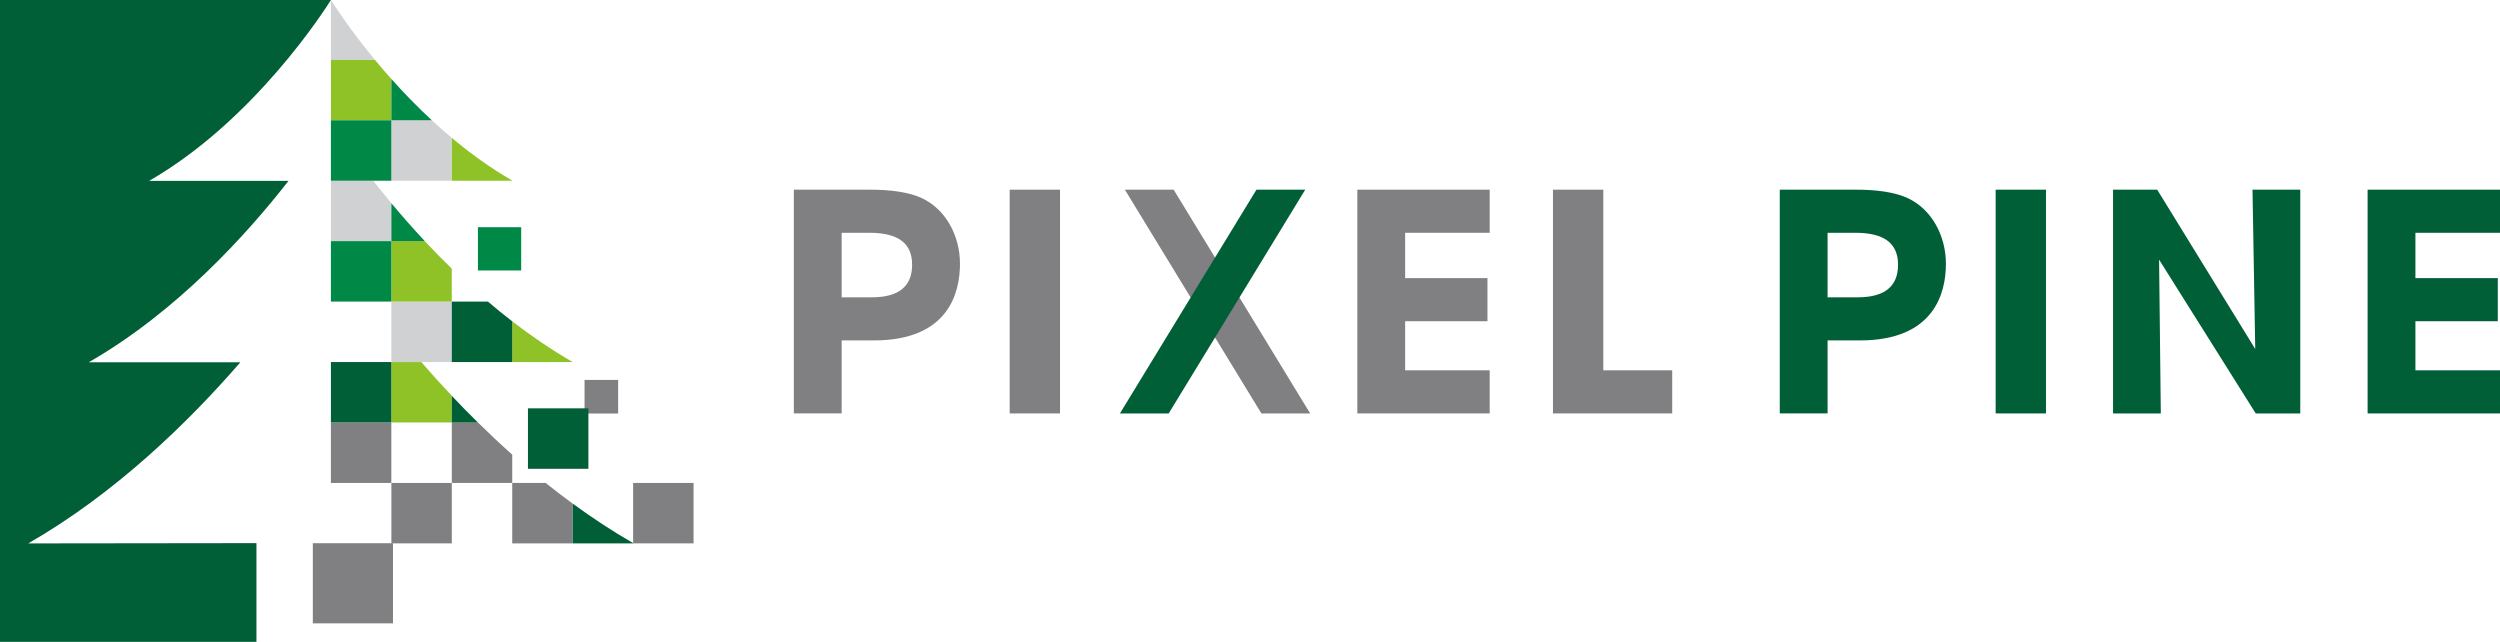 <svg xmlns="http://www.w3.org/2000/svg" id="Layer_2" data-name="Layer 2" viewBox="0 0 622.23 159.75"><defs><style>      .cls-1 {        fill: #808083;      }      .cls-2 {        fill: #008847;      }      .cls-3 {        fill: #cfd1d2;      }      .cls-4 {        fill: #015f38;      }      .cls-5 {        fill: #8eae6b;      }      .cls-6 {        fill: #8ec226;      }    </style></defs><g id="Layer_1-2" data-name="Layer 1"><g><g><path class="cls-1" d="m229.41,49.3c-3.11-1.44-7.72-2.14-13.37-2.09h-18.46v55.69h11.9v-18.17h8.03c18.64,0,21.42-11.95,21.42-19.07s-3.65-13.64-9.52-16.36Zm-12.45,24.7h-7.48v-16.06h6.93c7.14,0,10.61,2.6,10.61,7.95s-3.29,8.11-10.06,8.11Z"></path><rect class="cls-1" x="251.3" y="47.21" width="12.53" height="55.69"></rect><polygon class="cls-1" points="279.97 47.21 313.95 102.9 326.09 102.9 292.11 47.21 279.97 47.21"></polygon><polygon class="cls-1" points="337.83 102.9 370.77 102.9 370.77 92.17 349.73 92.17 349.73 79.95 370.22 79.95 370.22 69.22 349.73 69.22 349.73 57.94 370.77 57.94 370.77 47.21 337.83 47.21 337.83 102.9"></polygon><polygon class="cls-1" points="399.05 92.17 399.05 47.21 386.52 47.21 386.52 102.9 416.2 102.9 416.2 92.17 399.05 92.17"></polygon></g><g><path class="cls-3" d="m93.31,14.89c-6.42-7.77-10.29-13.85-10.95-14.89v14.89h10.95Z"></path><path class="cls-3" d="m97.41,50.58c-1.27-1.53-2.47-3.01-3.6-4.43-.31-.39-.93-1.18-.93-1.18h-10.52v15.04h15.04v-9.44Z"></path><path class="cls-3" d="m112.45,34.32c-1.72-1.44-3.38-2.9-4.98-4.38h-10.07v15.04h15.04v-10.66Z"></path><rect class="cls-3" x="97.41" y="75.07" width="15.04" height="15.04"></rect></g><g><polygon class="cls-4" points="278.74 102.9 290.88 102.9 324.86 47.21 312.72 47.21 278.74 102.9"></polygon><path class="cls-4" d="m474.8,49.3c-3.12-1.44-7.73-2.15-13.37-2.09h-18.46v55.69h11.9v-18.17h8.03c18.64,0,21.42-11.95,21.42-19.07s-3.65-13.64-9.52-16.36Zm-12.45,24.7h-7.48v-16.06h6.93c7.14,0,10.61,2.6,10.61,7.95s-3.29,8.11-10.06,8.11Z"></path><rect class="cls-4" x="496.7" y="47.21" width="12.53" height="55.69"></rect><polygon class="cls-4" points="561.31 86.86 536.91 47.21 525.92 47.21 525.92 102.9 537.81 102.9 537.38 64.62 561.43 102.9 572.52 102.9 572.52 47.21 560.63 47.21 561.31 86.86"></polygon><polygon class="cls-4" points="622.23 57.94 622.23 47.21 589.28 47.21 589.28 102.9 622.23 102.9 622.23 92.17 601.18 92.17 601.18 79.95 621.68 79.95 621.68 69.22 601.18 69.22 601.18 57.94 622.23 57.94"></polygon></g><path class="cls-5" d="m142.55,90.11s0,0-.01,0h0s.01,0,.01,0Z"></path><g><path class="cls-6" d="m127.49,44.98h.06s-.04-.03-.06-.04c-5.4-3.11-10.44-6.77-15.04-10.62v10.66h15.04Z"></path><path class="cls-6" d="m97.41,19.66c-1.46-1.63-2.83-3.23-4.09-4.76h-10.95v15.04h15.04v-10.28Z"></path><path class="cls-6" d="m105.73,60.02h-8.33v15.04h15.04v-8.19c-2.36-2.3-4.6-4.59-6.72-6.86Z"></path><path class="cls-6" d="m104.85,90.11h-7.44v15.04h15.04v-6.64c-2.68-2.84-5.21-5.64-7.56-8.36l-.04-.04Z"></path><path class="cls-6" d="m127.49,79.98v10.13h15.04c-5.29-3.05-10.31-6.49-15.04-10.13Z"></path></g><path class="cls-5" d="m157.69,135.24s-.07-.04-.11-.07v.07h.11Z"></path><g><rect class="cls-2" x="82.36" y="60.02" width="15.04" height="15.04"></rect><path class="cls-2" d="m97.41,19.66v10.28h10.07c-3.72-3.44-7.09-6.94-10.07-10.28Z"></path><path class="cls-2" d="m97.41,60.02h8.33c-3.04-3.25-5.83-6.44-8.33-9.44v9.44Z"></path><rect class="cls-2" x="82.36" y="29.94" width="15.04" height="15.04"></rect><rect class="cls-2" x="118.95" y="56.55" width="10.77" height="10.77"></rect></g><rect class="cls-1" x="82.36" y="105.16" width="15.04" height="15.04"></rect><g><rect class="cls-1" x="145.49" y="94.56" width="8.36" height="8.36"></rect><g><path class="cls-1" d="m127.49,113.16c-2.97-2.65-5.82-5.33-8.54-8.01h-6.5v15.04h15.04v-7.04Z"></path><rect class="cls-1" x="77.86" y="135.2" width="19.95" height="19.95"></rect><rect class="cls-1" x="97.41" y="120.2" width="15.04" height="15.04"></rect><rect class="cls-1" x="157.58" y="120.2" width="15.04" height="15.04"></rect><path class="cls-1" d="m127.49,120.2v15.04s15.04,0,15.04,0v-9.89c-2.29-1.68-4.53-3.4-6.72-5.15h-8.33Z"></path></g></g><g><path class="cls-4" d="m112.45,75.07v15.04h15.04v-10.13c-2.08-1.6-4.09-3.25-6.05-4.92h-8.99Z"></path><path class="cls-4" d="m112.45,105.16h6.5c-2.26-2.22-4.43-4.44-6.5-6.64v6.64Z"></path><rect class="cls-4" x="82.36" y="90.11" width="15.04" height="15.04"></rect><path class="cls-4" d="m142.54,125.35v9.89h15.04v-.07c-5.23-3.01-10.25-6.32-15.04-9.83Z"></path><rect class="cls-4" x="131.4" y="101.63" width="15.05" height="15.05"></rect><path class="cls-4" d="m82.36,0H0v159.75h63.83v-24.57l-56.8.07c21.62-12.41,39.74-30.03,52.8-45.09H22.1c21.9-12.57,39.32-31.82,49.71-45.15h-34.69C63.26,30,80.9,2.35,82.36,0Z"></path></g></g></g></svg>